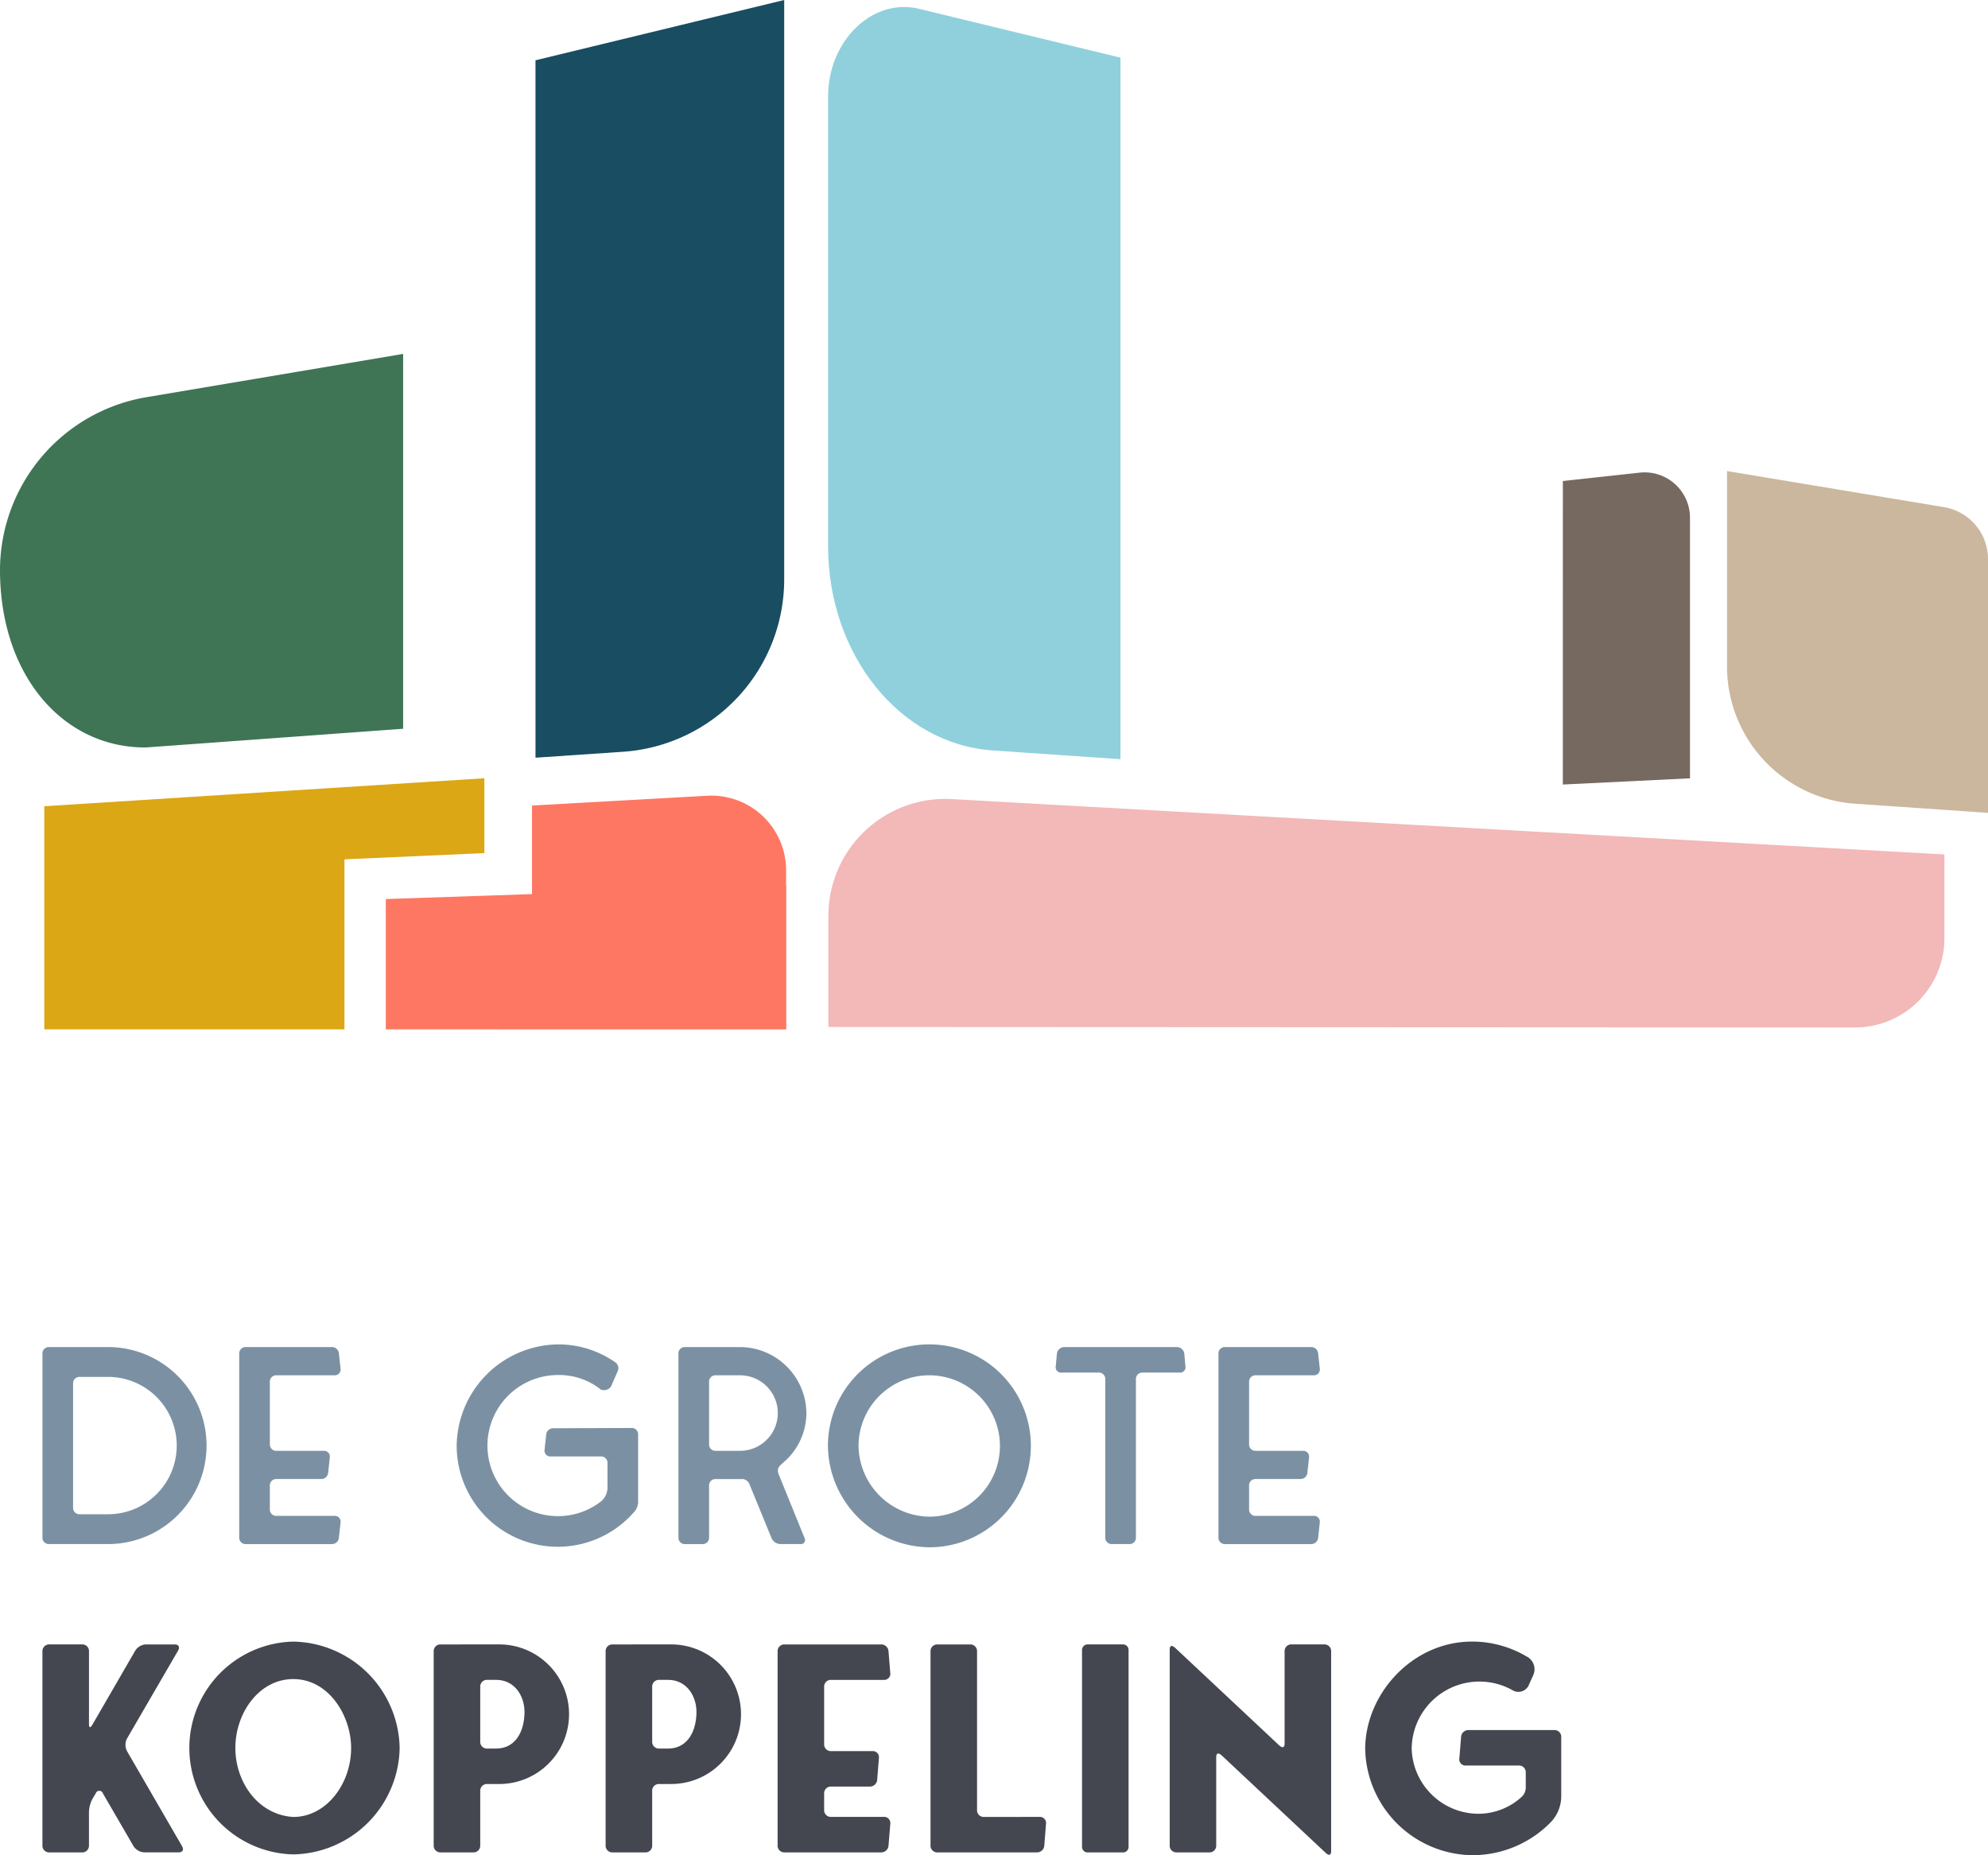 <svg id="Group_4760" data-name="Group 4760" xmlns="http://www.w3.org/2000/svg" xmlns:xlink="http://www.w3.org/1999/xlink" width="287.64" height="268.456" viewBox="0 0 287.64 268.456">
  <defs>
    <clipPath id="clip-path">
      <rect id="Rectangle_2196" data-name="Rectangle 2196" width="287.64" height="268.456" fill="none"/>
    </clipPath>
  </defs>
  <g id="Group_4761" data-name="Group 4761">
    <g id="Group_4760-2" data-name="Group 4760" clip-path="url(#clip-path)">
      <path id="Path_4863" data-name="Path 4863" d="M14.264,151.491a14.254,14.254,0,1,1,0,28.508H5.747a.919.919,0,0,1-.974-.971V152.464a.92.92,0,0,1,.974-.973Zm0,24.193a9.937,9.937,0,1,0,0-19.875H10.181a.92.92,0,0,0-.974.973v17.929a.92.92,0,0,0,.974.973Z" transform="translate(1.368 43.434)" fill="#7b91a3"/>
      <path id="Path_4864" data-name="Path 4864" d="M31.333,174.945a.92.92,0,0,0,.973.973h8.362a.842.842,0,0,1,.894.973l-.233,2.137a1.007,1.007,0,0,1-1.051.973H27.872a.919.919,0,0,1-.973-.973V152.464a.919.919,0,0,1,.973-.973H40.278a1.007,1.007,0,0,1,1.051.973l.233,2.14a.841.841,0,0,1-.894.971H32.306a.92.92,0,0,0-.973.973v8.985a.918.918,0,0,0,.973.971h6.807a.843.843,0,0,1,.894.973l-.233,2.14a1.006,1.006,0,0,1-1.051.971H32.306a.92.92,0,0,0-.973.973Z" transform="translate(7.712 43.434)" fill="#7b91a3"/>
      <path id="Path_4865" data-name="Path 4865" d="M76.632,163.285a.919.919,0,0,1,.973.973v9.529a2.273,2.273,0,0,1-.661,1.749,14.631,14.631,0,0,1-25.591-9.684A14.848,14.848,0,0,1,66.014,151.19a14.355,14.355,0,0,1,8.362,2.644,1.061,1.061,0,0,1,.273,1.244l-.973,2.217a1.23,1.23,0,0,1-1.556.389h.039a9.691,9.691,0,0,0-6.145-2.061,10.21,10.21,0,1,0,0,20.42,10.147,10.147,0,0,0,6.185-2.1,2.648,2.648,0,0,0,.973-1.983V168.38a.92.92,0,0,0-.973-.973H64.964a.842.842,0,0,1-.894-.973L64.3,164.3a1.006,1.006,0,0,1,1.05-.973Z" transform="translate(14.723 43.348)" fill="#7b91a3"/>
      <path id="Path_4866" data-name="Path 4866" d="M94.53,179.106a.6.6,0,0,1-.623.894H91.068a1.455,1.455,0,0,1-1.323-.894l-3.151-7.7a1.18,1.18,0,0,0-.971-.816H81.695a.919.919,0,0,0-.973.973v7.466a.919.919,0,0,1-.973.973H77.261a.919.919,0,0,1-.973-.973V152.465a.919.919,0,0,1,.973-.973h8.012a9.643,9.643,0,0,1,9.528,9.529,9.43,9.43,0,0,1-2.838,6.73l-.816.739-.04.039a1.11,1.11,0,0,0-.35,1.283ZM80.722,165.533a.919.919,0,0,0,.973.973h3.578a5.465,5.465,0,0,0,0-10.929H81.695a.919.919,0,0,0-.973.973Z" transform="translate(21.873 43.434)" fill="#7b91a3"/>
      <path id="Path_4867" data-name="Path 4867" d="M93.1,165.883a14.682,14.682,0,1,1,14.7,14.661,14.832,14.832,0,0,1-14.7-14.661m14.7,10.229A10.229,10.229,0,1,0,97.53,165.883,10.393,10.393,0,0,0,107.8,176.113" transform="translate(26.691 43.356)" fill="#7b91a3"/>
      <path id="Path_4868" data-name="Path 4868" d="M131.293,155.187a.918.918,0,0,0-.973.973v22.867a.92.92,0,0,1-.973.973h-2.488a.92.92,0,0,1-.973-.973V156.16a.918.918,0,0,0-.973-.973h-5.328a.785.785,0,0,1-.856-.973l.156-1.75a1.092,1.092,0,0,1,1.089-.973h16.259a1.093,1.093,0,0,1,1.089.973l.156,1.75a.786.786,0,0,1-.856.973Z" transform="translate(34.035 43.434)" fill="#7b91a3"/>
      <path id="Path_4869" data-name="Path 4869" d="M141.446,174.945a.92.92,0,0,0,.973.973h8.362a.842.842,0,0,1,.894.973l-.233,2.137a1.007,1.007,0,0,1-1.051.973H137.985a.919.919,0,0,1-.973-.973V152.464a.919.919,0,0,1,.973-.973h12.406a1.007,1.007,0,0,1,1.051.973l.233,2.14a.841.841,0,0,1-.894.971h-8.362a.92.92,0,0,0-.973.973v8.985a.918.918,0,0,0,.973.971h6.807a.843.843,0,0,1,.894.973l-.233,2.14a1.006,1.006,0,0,1-1.051.971h-6.417a.92.92,0,0,0-.973.973Z" transform="translate(39.283 43.434)" fill="#7b91a3"/>
      <path id="Path_4870" data-name="Path 4870" d="M13.515,206.483a.54.54,0,0,0-1.026,0l-.493.822a4.332,4.332,0,0,0-.492,1.929V214a.971.971,0,0,1-1.027,1.027H5.8A.97.97,0,0,1,4.771,214v-28.04A.969.969,0,0,1,5.8,184.931h4.681a.969.969,0,0,1,1.027,1.026v10.47c0,.615.2.615.492.122l6.2-10.716a1.942,1.942,0,0,1,1.561-.9H23.9c.618,0,.781.409.494.9l-7.39,12.728a1.993,1.993,0,0,0,0,1.805l7.963,13.754c.288.492.124.9-.492.9H19.509a1.95,1.95,0,0,1-1.561-.9Z" transform="translate(1.368 53.022)" fill="#444750"/>
      <path id="Path_4871" data-name="Path 4871" d="M51.8,200.007a15.673,15.673,0,0,1-15.4,15.4,15.4,15.4,0,0,1,0-30.791,15.671,15.671,0,0,1,15.4,15.4m-7.02,0c0-4.639-3.2-9.977-8.375-9.977-4.926,0-8.375,4.886-8.375,9.977,0,4.844,3.2,9.648,8.375,9.976,4.762,0,8.375-4.762,8.375-9.976" transform="translate(6.024 52.93)" fill="#444750"/>
      <path id="Path_4872" data-name="Path 4872" d="M58.254,184.931a10.1,10.1,0,0,1,0,20.2H56.528a.969.969,0,0,0-1.026,1.027V214a.969.969,0,0,1-1.027,1.026H49.795A.97.97,0,0,1,48.768,214v-28.04a.969.969,0,0,1,1.027-1.026Zm-.453,5.131H56.528a.968.968,0,0,0-1.026,1.025v7.882A.969.969,0,0,0,56.528,200H57.8c2.588,0,3.982-2.135,4.1-4.968.124-2.464-1.312-4.967-4.1-4.967" transform="translate(13.982 53.022)" fill="#444750"/>
      <path id="Path_4873" data-name="Path 4873" d="M77.589,184.931a10.1,10.1,0,0,1,0,20.2H75.863a.969.969,0,0,0-1.026,1.027V214a.969.969,0,0,1-1.027,1.026H69.13A.97.97,0,0,1,68.1,214v-28.04a.969.969,0,0,1,1.027-1.026Zm-.453,5.131H75.863a.968.968,0,0,0-1.026,1.025v7.882A.969.969,0,0,0,75.863,200h1.273c2.588,0,3.982-2.135,4.1-4.968.124-2.464-1.312-4.967-4.1-4.967" transform="translate(19.526 53.022)" fill="#444750"/>
      <path id="Path_4874" data-name="Path 4874" d="M94.172,208.864a.969.969,0,0,0,1.026,1.027h7.6a.889.889,0,0,1,.944,1.027L103.491,214a1.061,1.061,0,0,1-1.108,1.027H88.465A.97.97,0,0,1,87.439,214v-28.04a.969.969,0,0,1,1.026-1.026h13.918a1.061,1.061,0,0,1,1.108,1.026l.247,3.08a.889.889,0,0,1-.944,1.027H95.2a.968.968,0,0,0-1.026,1.025v8.252a.969.969,0,0,0,1.026,1.027h5.954a.888.888,0,0,1,.943,1.025l-.246,3.079a1.061,1.061,0,0,1-1.109,1.027H95.2a.969.969,0,0,0-1.026,1.027Z" transform="translate(25.07 53.021)" fill="#444750"/>
      <path id="Path_4875" data-name="Path 4875" d="M120.4,209.891a.888.888,0,0,1,.944,1.027L121.1,214a1.061,1.061,0,0,1-1.108,1.027H105.662A.969.969,0,0,1,104.636,214v-28.04a.968.968,0,0,1,1.026-1.024h4.681a.968.968,0,0,1,1.025,1.024v22.909a.968.968,0,0,0,1.024,1.027Z" transform="translate(30 53.022)" fill="#444750"/>
      <path id="Rectangle_2195" data-name="Rectangle 2195" d="M.8,0H5.934a.8.8,0,0,1,.8.8V29.3a.8.8,0,0,1-.8.8H.8a.8.8,0,0,1-.8-.8V.8A.8.8,0,0,1,.8,0Z" transform="translate(156.557 237.953)" fill="#444750"/>
      <path id="Path_4876" data-name="Path 4876" d="M153.863,184.931a.969.969,0,0,1,1.027,1.026v28.862c0,.615-.287.7-.739.327L139,200.942c-.45-.369-.739-.287-.739.328V214a.97.97,0,0,1-1.027,1.027h-4.68A.97.97,0,0,1,131.531,214V185.709c0-.615.287-.7.739-.327l15.148,14.2c.452.369.739.287.739-.328v-13.3a.969.969,0,0,1,1.027-1.026Z" transform="translate(37.711 53.022)" fill="#444750"/>
      <path id="Path_4877" data-name="Path 4877" d="M168.991,215.525a15.705,15.705,0,0,1-15.478-15.356c0-7.882,6.732-15.558,15.478-15.558a15.479,15.479,0,0,1,7.841,2.135,2.074,2.074,0,0,1,.984,2.75l-.7,1.559a1.652,1.652,0,0,1-2.176.657,9.8,9.8,0,0,0-14.7,8.456,9.7,9.7,0,0,0,9.567,9.362,9.312,9.312,0,0,0,6.322-2.423,1.844,1.844,0,0,0,.616-1.314v-2.217a.97.97,0,0,0-1.027-1.027h-7.635a.889.889,0,0,1-.946-1.025l.247-3.079a1.061,1.061,0,0,1,1.108-1.027h12.359a.97.97,0,0,1,1.027,1.027V206.9a5.452,5.452,0,0,1-1.561,3.9,15.848,15.848,0,0,1-11.331,4.722" transform="translate(44.014 52.93)" fill="#444750"/>
    </g>
  </g>
  <g id="Group_4763" data-name="Group 4763">
    <g id="Group_4762" data-name="Group 4762" clip-path="url(#clip-path)">
      <path id="Path_4878" data-name="Path 4878" d="M110.975,89.87l143.652,8.012v12.083a12.933,12.933,0,0,1-12.915,12.957L93.151,122.85V106.815A16.924,16.924,0,0,1,110.975,89.87" transform="translate(26.707 25.759)" fill="#f3b8b8"/>
      <path id="Path_4879" data-name="Path 4879" d="M48.411,88.809,4.982,91.57v32.286l31.365,0H48.411V99.253l20.246-.9V87.522Z" transform="translate(1.428 25.094)" fill="#dba714"/>
      <path id="Path_4880" data-name="Path 4880" d="M101.3,102.482v-2.16a10.813,10.813,0,0,0-11.39-10.829L64.536,90.913v12.812l-21.151.715V123.3l57.938.005V102.481Z" transform="translate(12.439 25.654)" fill="#fd7763"/>
      <path id="Path_4881" data-name="Path 4881" d="M60.214,8.723,96.2,0V83.765a25.007,25.007,0,0,1-23.259,25.014l-12.724.863Z" transform="translate(17.264)" fill="#194d61"/>
      <path id="Path_4882" data-name="Path 4882" d="M106.259,1.047l29.161,7.07V109.631l-18.462-1.26c-13.467-.919-23.84-13.835-23.84-29.572V13.727c0-8.078,6.437-14.306,13.141-12.681" transform="translate(26.698 0.226)" fill="#90d0dd"/>
      <path id="Path_4883" data-name="Path 4883" d="M175.736,98.294l18.4-.9V59.67a6.57,6.57,0,0,0-7.3-6.506l-11.093,1.21Z" transform="translate(50.385 15.231)" fill="#766960"/>
      <path id="Path_4884" data-name="Path 4884" d="M194.2,52.975,225.614,58.2a7.616,7.616,0,0,1,6.346,7.5v36.737l-19.285-1.327A19.913,19.913,0,0,1,194.2,81.276Z" transform="translate(55.68 15.189)" fill="#cbb79e"/>
      <path id="Path_4885" data-name="Path 4885" d="M21.052,46.087,58.33,39.8V94.044L21.1,96.751C9.055,96.8,0,86.239,0,71.075A25.415,25.415,0,0,1,21.052,46.087" transform="translate(0 11.411)" fill="#3f7555"/>
    </g>
  </g>
</svg>
